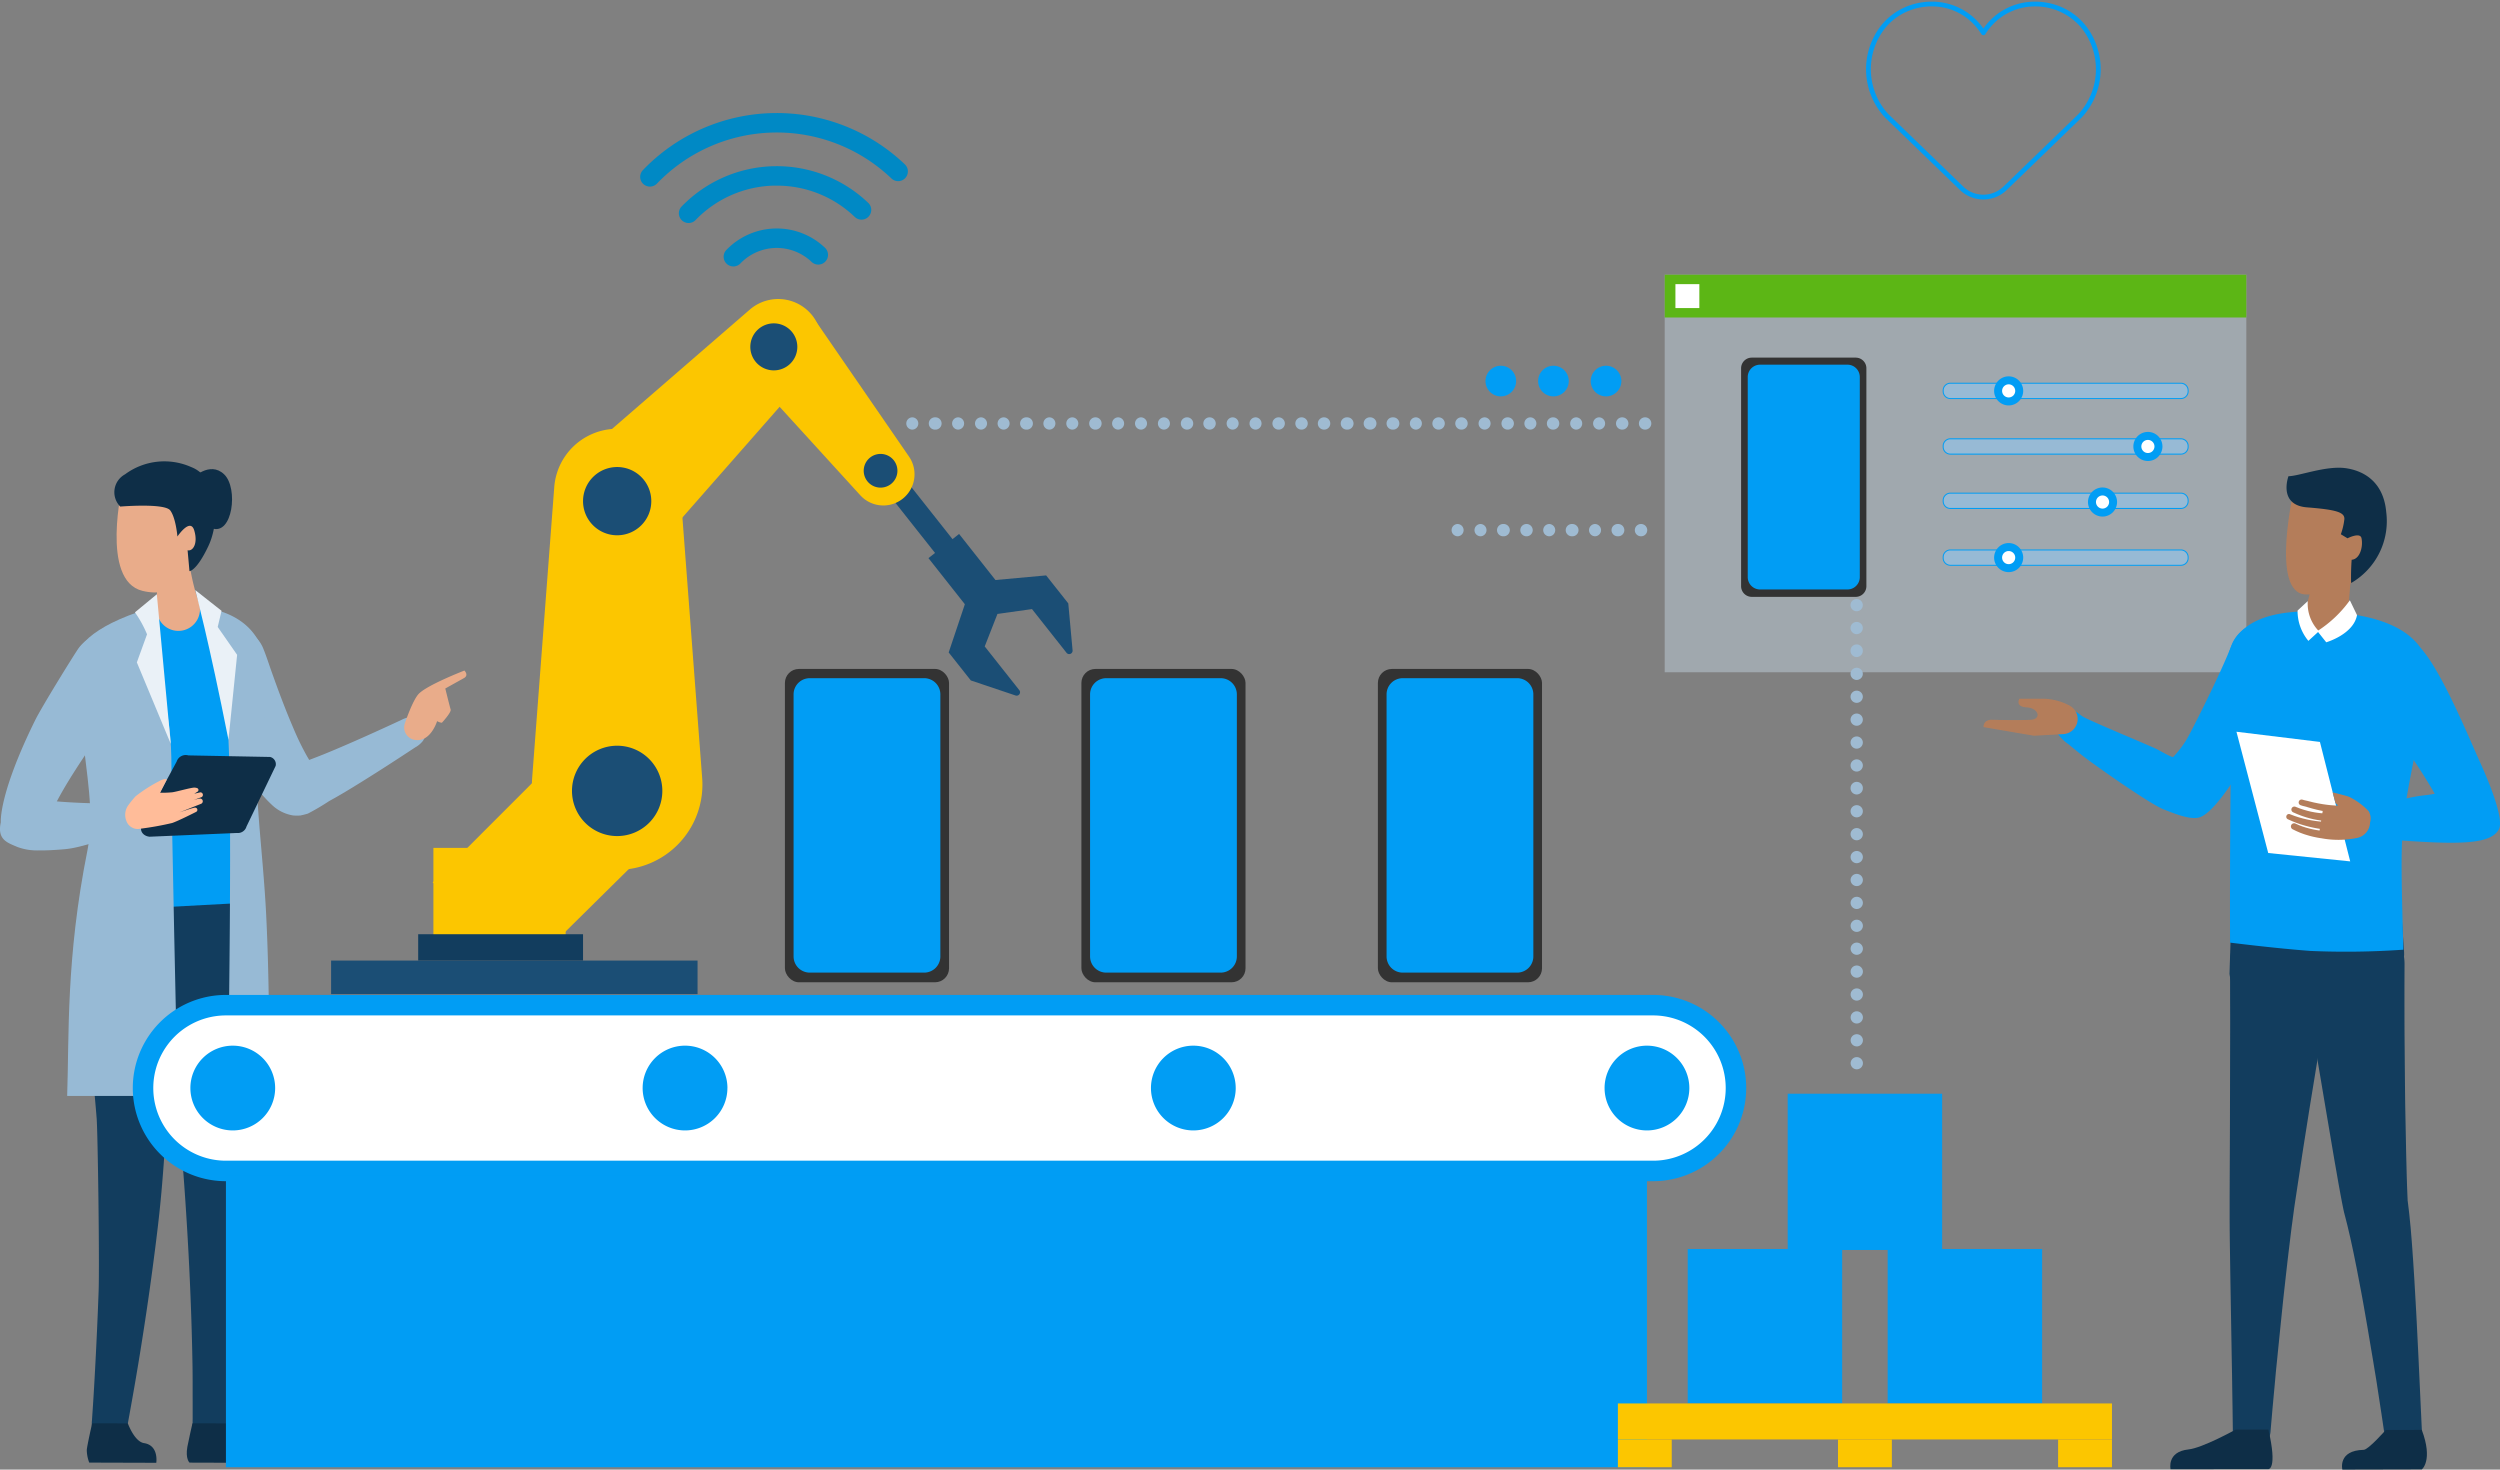 <svg id="Grupo_479" data-name="Grupo 479" xmlns="http://www.w3.org/2000/svg" xmlns:xlink="http://www.w3.org/1999/xlink" width="392.933" height="230.981" viewBox="0 0 392.933 230.981">
  <rect x="0" y="0" width="392.933" height="230.981" fill="#808080" stroke="none"/>
  <defs>
    <clipPath id="clip-path">
      <rect id="Rectángulo_286" data-name="Rectángulo 286" width="392.933" height="230.982" fill="none"/>
    </clipPath>
    <clipPath id="clip-path-3">
      <rect id="Rectángulo_271" data-name="Rectángulo 271" width="91.416" height="62.492" fill="none"/>
    </clipPath>
  </defs>
  <g id="Grupo_478" data-name="Grupo 478" clip-path="url(#clip-path)">
    <g id="Grupo_477" data-name="Grupo 477">
      <g id="Grupo_476" data-name="Grupo 476" clip-path="url(#clip-path)">
        <path id="Trazado_836" data-name="Trazado 836" d="M53.942,74.019A2.4,2.4,0,0,0,51,72.779c-.29.1-.57.253-.849.381q-.872.407-1.749.809c-2.789,1.281-5.59,2.54-8.418,3.733-.78.329-1.561.652-2.348.964-.386.153-.772.3-1.161.45l-.286.106c-.049.019-.241.118-.285.1s-.1-.167-.126-.2c-.059-.1-.116-.194-.174-.29a41.925,41.925,0,0,1-2.2-4.522c-1.261-2.924-2.369-5.912-3.436-8.91-.415-1.17-.79-2.359-1.257-3.509a5.276,5.276,0,1,0-9.488,4.542c.608,1.085,1.129,2.225,1.7,3.332q1.034,2.022,2.11,4.023c1.535,2.848,2.22,6.5,4.08,9.153a19.359,19.359,0,0,0,2.951,3.48,6.253,6.253,0,0,0,3.306,1.638,7.18,7.18,0,0,0,1.126.01,11.539,11.539,0,0,0,1.2-.3,36.436,36.436,0,0,0,3.345-1.97c1.7-.924,3.354-1.936,5-2.956,2.862-1.775,5.686-3.608,8.5-5.464a3.992,3.992,0,0,0,1.239-1.042,2.4,2.4,0,0,0,.18-2.319h0" transform="translate(12.695 40.107)" fill="#97bad5"/>
        <path id="Trazado_837" data-name="Trazado 837" d="M9.315,73.979c.58,6.847,1.709,11.585,2.5,16.908.477,3.205-3.574,8.148-3.822,15.252l23.439.428s-.652-16.593,1.308-28.628c1.139-7.007,6.953-22.852-12.126-21.349-13.3,1.05-11.585,13.989-11.3,17.389" transform="translate(5.475 38.712)" fill="#019df4"/>
        <path id="Trazado_838" data-name="Trazado 838" d="M28.08,91.753q.72,5.966,1.1,11.972c.29,4.687.475,9.372.517,14.067q.051,5.561-.29,11.121c-.207,3.522-.489,7.039-.8,10.555-.4,4.611-.866,9.215-1.34,13.819-.393,3.831-.831,7.656-1.271,11.482a4.9,4.9,0,0,1-.254,1.325,2.8,2.8,0,0,1-5.379-.7,9.124,9.124,0,0,1-.024-1.156c0-.893,0-1.786,0-2.68-.008-1.889.007-3.777-.024-5.664-.393-23.951-2.853-47.707-3.682-52.2q-.566-3.071-1.195-6.134-.273-1.317-.566-2.631a11.779,11.779,0,0,1-.357-2.066,6.811,6.811,0,0,1,13.566-1.1" transform="translate(9.942 58.769)" fill="#123d5e"/>
        <path id="Trazado_839" data-name="Trazado 839" d="M20.838,92.117c.253,3.821.383,7.648.462,11.475q.139,6.7-.118,13.4c-.15,3.9-.426,7.776-.77,11.659-.354,4-.866,8-1.394,11.986-.583,4.405-1.244,8.8-1.95,13.189-.592,3.671-1.235,7.333-1.906,10.991A7.559,7.559,0,0,1,14.908,166a2.8,2.8,0,0,1-5.356-.253,4.039,4.039,0,0,1-.052-1.289q.076-1.158.155-2.314c.115-1.731.212-3.463.307-5.2q.349-6.355.581-12.715c.158-4.552-.128-24.9-.307-27.214-.354-4.554-.858-9.1-1.456-13.624-.281-2.123-.578-4.245-.9-6.364-.138-.9-.28-1.8-.436-2.693a9.714,9.714,0,0,1-.2-2.024,6.811,6.811,0,0,1,13.373-1.552,7,7,0,0,1,.229,1.358" transform="translate(4.956 58.767)" fill="#123d5e"/>
        <path id="Trazado_840" data-name="Trazado 840" d="M8.214,85.523l-.605,6.06c-.4,4.274,5.278,8.209,11.529,8.789s13.673-3.359,14.069-7.633l-.871-8.509Z" transform="translate(5.201 57.72)" fill="#123d5e"/>
        <path id="Trazado_841" data-name="Trazado 841" d="M18.31,132.741s-.661,2.9-.8,3.7c-.332,1.9.342,2.481.342,2.481l14.866.046s.612-2.728-2.717-3.1c-2.147-.238-6.035-3.111-6.035-3.111Z" transform="translate(11.937 90.964)" fill="#0e2e47"/>
        <path id="Trazado_842" data-name="Trazado 842" d="M8.939,132.741s-.79,3.477-.843,4.191a5.755,5.755,0,0,0,.386,1.985l10.536.032s.436-2.728-1.923-3.094c-1.522-.236-2.543-3.1-2.543-3.1Z" transform="translate(5.544 90.964)" fill="#0e2e47"/>
        <path id="Trazado_843" data-name="Trazado 843" d="M23.615,133.338c-.128-8.843-.969-42.467-.957-51.31.013-10.658-1.928-11.212-2.7-18.282-.381-3.5-1.2-6.453-1.063-6.957C1.072,62.405,8.145,69.728,8.747,76.882c.462,5.486,1.882,11.982.718,17.786-3.419,17.053-2.872,29.218-3.2,38.667Z" transform="translate(4.292 38.917)" fill="#97bad5"/>
        <path id="Trazado_844" data-name="Trazado 844" d="M27.746,79c1.015-6.232,5.617-20.313-9.021-22.409a1.824,1.824,0,0,1,.123.226c1.84,4.016,3.44,13.437,4.006,17.773,1.011,7.73.108,58.681.11,58.89l6.456-.861s.246-14.153-.41-27.494C28.5,94.83,26.894,84.236,27.746,79" transform="translate(12.832 38.777)" fill="#97bad5"/>
        <path id="Trazado_845" data-name="Trazado 845" d="M22.084,85.767c-3.185.005-6.369-.015-9.552-.153-1.2-.052-2.4-.12-3.6-.226,1.237-2.341,2.666-4.579,4.124-6.787,1.36-2.061,2.766-4.094,4.2-6.106,1.161-1.631,2.346-3.242,3.537-4.85a5.275,5.275,0,1,0-8.433-6.338c-.533.713-5.754,9.134-6.827,11.31C-.265,84.37.132,88.65.126,88.669c-.6,2.735,1.023,3.21,2.614,3.886a8.832,8.832,0,0,0,3.355.538c1.338.019,2.678-.071,4.011-.182,2.58-.217,5.152-1.37,7.715-1.727q1.58-.222,3.153-.465a7.849,7.849,0,0,0,2.137-.435,2.374,2.374,0,0,0-1.028-4.517" transform="translate(0 40.568)" fill="#97bad5"/>
        <path id="Trazado_846" data-name="Trazado 846" d="M22.228,59.853s5.427-11.913,2.454-14.782c-2.322-2.238-12.843.731-12.843.731s-3.6,15.134,3.106,16.753c5.341,1.289,7.284-2.7,7.284-2.7" transform="translate(7.451 30.314)" fill="#e9ac8a"/>
        <path id="Trazado_847" data-name="Trazado 847" d="M19.949,54.263s0,.025.01.056.017.086.03.15c.029.138.067.335.116.571.1.477.239,1.112.4,1.732s.334,1.224.474,1.657c.071.217.131.394.175.514s.067.192.067.192a3.393,3.393,0,1,1-6.589,1.25l0-.1s0-.1-.007-.271-.01-.416-.01-.7c0-.576.022-1.325.067-2.058s.111-1.456.169-2c.03-.273.056-.5.074-.659.008-.084.017-.15.022-.2l.008-.066a2.5,2.5,0,1,1,5-.072" transform="translate(10.013 35.498)" fill="#e9ac8a"/>
        <path id="Trazado_848" data-name="Trazado 848" d="M22.484,60.281s1.106,0,2.969-3.937,1.638-10.774-2.728-12.436a10.378,10.378,0,0,0-10.366,1.154,3.2,3.2,0,0,0-.755,5.069s6.965-.578,7.855.6,1.131,4.107,1.131,4.107,2.021-3.03,2.643-.957S23.015,57.2,22.188,57Z" transform="translate(7.296 29.488)" fill="#0e2e47"/>
        <path id="Trazado_849" data-name="Trazado 849" d="M17.964,45.25s2.754-2.857,5.032-.681,1.318,9.682-1.923,8.477c-4.146-1.542-3.109-7.8-3.109-7.8" transform="translate(12.231 29.982)" fill="#0e2e47"/>
        <path id="Trazado_850" data-name="Trazado 850" d="M37.825,70.778s1.195-3.58,2.166-4.586c1.358-1.407,7.174-3.655,7.174-3.655s.709.694-.019,1.158L44.16,65.358s.693,2.831.841,3.291-1.375,2.091-1.375,2.091a1.783,1.783,0,0,1-.753-.253s-1.016,3.374-3.5,2.949a1.975,1.975,0,0,1-1.544-2.659" transform="translate(25.828 42.855)" fill="#e9ac8a"/>
        <path id="Trazado_851" data-name="Trazado 851" d="M12.583,58.264l3.443-2.84s1.613,17.34,2.194,23.52L12.886,66.129l1.6-4.41a17.7,17.7,0,0,0-1.9-3.455" transform="translate(8.623 37.98)" fill="#eaf1f7"/>
        <path id="Trazado_852" data-name="Trazado 852" d="M22.344,58.29,18.21,55.031s2.194,8.234,5.218,23.542L24.791,65.21l-3.052-4.378Z" transform="translate(12.479 37.711)" fill="#eaf1f7"/>
        <path id="Trazado_853" data-name="Trazado 853" d="M28.212,82.663,14.5,83.251c-.9-.086-1.5-.758-1.315-1.5l5.565-10.305a1.5,1.5,0,0,1,1.834-.977l12.859.246a1.166,1.166,0,0,1,.866,1.407L29.727,81.65a1.411,1.411,0,0,1-1.515,1.013" transform="translate(9.014 48.259)" fill="#0e2e47"/>
        <path id="Trazado_854" data-name="Trazado 854" d="M15.342,73.149l-.01.019c.022-.01.01-.019.01-.019" transform="translate(10.507 50.127)" fill="#ffbc99"/>
        <path id="Trazado_855" data-name="Trazado 855" d="M22.622,77.145c-.467.066-2.437.757-2.437.757l3.409-1.355a.43.43,0,0,0-.155-.829h-.019a6.459,6.459,0,0,0-1.256.327l1.473-.534a.4.4,0,0,0-.12-.768h-.04l-.961.219.521-.322a.314.314,0,0,0-.066-.565A1.371,1.371,0,0,0,22.534,74c-.541,0-2.658.612-3.438.733a16.222,16.222,0,0,1-1.938.072l1.055-2.086c-.046.022-.238-.29-1.325.332A22.908,22.908,0,0,0,13.3,75.367a16.05,16.05,0,0,0-1.186,1.461,2.582,2.582,0,0,0-.258,2.41,1.892,1.892,0,0,0,2.164,1.227,47.318,47.318,0,0,0,5.019-.9c.918-.295,3.767-1.743,3.767-1.743a.353.353,0,0,0-.172-.674l-.013,0" transform="translate(8.008 49.791)" fill="#ffbc99"/>
        <rect id="Rectángulo_263" data-name="Rectángulo 263" width="81.776" height="11.542" transform="translate(45.223 166.849)" fill="#1b4e75"/>
        <path id="Trazado_856" data-name="Trazado 856" d="M250.675,119.8H26.367a13.028,13.028,0,0,1,0-26.056H250.675a13.028,13.028,0,0,1,0,26.056" transform="translate(9.142 64.24)" fill="#fff"/>
        <path id="Trazado_857" data-name="Trazado 857" d="M251.331,122.067H27.023a14.639,14.639,0,0,1,0-29.278H251.331a14.639,14.639,0,0,1,0,29.278M27.023,96.011a11.417,11.417,0,0,0,0,22.834H251.331a11.417,11.417,0,0,0,0-22.834Z" transform="translate(8.487 63.586)" fill="#019df4"/>
        <rect id="Rectángulo_264" data-name="Rectángulo 264" width="223.349" height="45.851" transform="translate(35.51 184.758)" fill="#019df4"/>
        <path id="Trazado_858" data-name="Trazado 858" d="M31.078,104.184a6.661,6.661,0,1,1-6.662-6.662,6.662,6.662,0,0,1,6.662,6.662" transform="translate(12.168 66.829)" fill="#019df4"/>
        <path id="Trazado_859" data-name="Trazado 859" d="M162.97,104.184a6.661,6.661,0,1,1-6.662-6.662,6.662,6.662,0,0,1,6.662,6.662" transform="translate(102.549 66.829)" fill="#019df4"/>
        <path id="Trazado_860" data-name="Trazado 860" d="M120.664,104.184A6.661,6.661,0,1,1,114,97.522a6.662,6.662,0,0,1,6.662,6.662" transform="translate(73.558 66.829)" fill="#019df4"/>
        <path id="Trazado_861" data-name="Trazado 861" d="M73.257,104.184A6.661,6.661,0,1,1,66.6,97.522a6.662,6.662,0,0,1,6.662,6.662" transform="translate(41.072 66.829)" fill="#019df4"/>
        <rect id="Rectángulo_265" data-name="Rectángulo 265" width="20.783" height="15.973" transform="translate(68.119 133.265)" fill="#fcc600"/>
        <path id="Trazado_862" data-name="Trazado 862" d="M76.7,84.881,60.015,101.363l-19.669-8.9L62.314,70.491A10.176,10.176,0,0,1,76.7,84.881" transform="translate(27.648 46.263)" fill="#fcc600"/>
        <rect id="Rectángulo_266" data-name="Rectángulo 266" width="3.503" height="24.085" transform="matrix(0.784, -0.62, 0.62, 0.784, 134.059, 70.593)" fill="#1b4e75"/>
        <path id="Trazado_863" data-name="Trazado 863" d="M99.576,71.7l-5.435-6.874,2-5.106,5.43-.763L107,65.83a.534.534,0,0,0,.95-.379l-.676-7.387-3.48-4.4L92.185,54.719,88.477,65.774l3.48,4.4,7.029,2.363a.534.534,0,0,0,.59-.838" transform="translate(60.631 36.774)" fill="#1b4e75"/>
        <rect id="Rectángulo_267" data-name="Rectángulo 267" width="6.131" height="10.922" transform="matrix(0.785, -0.62, 0.62, 0.785, 145.928, 87.724)" fill="#1b4e75"/>
        <path id="Trazado_864" data-name="Trazado 864" d="M70.92,39.709,87.857,58.284a4.9,4.9,0,0,0,7.651-6.077L81.254,31.5A6.617,6.617,0,1,0,70.92,39.709" transform="translate(47.392 19.597)" fill="#fcc600"/>
        <path id="Trazado_865" data-name="Trazado 865" d="M76.049,31.715a2.649,2.649,0,1,1-3.723-.426,2.65,2.65,0,0,1,3.723.426" transform="translate(48.877 21.047)" fill="#1b4e75"/>
        <path id="Trazado_866" data-name="Trazado 866" d="M85.276,43.335a2.649,2.649,0,1,1-3.723-.426,2.65,2.65,0,0,1,3.723.426" transform="translate(55.2 29.01)" fill="#1b4e75"/>
        <path id="Trazado_867" data-name="Trazado 867" d="M68.52,65.524,91.654,39.18a6.834,6.834,0,0,0-9.6-9.668L55.55,52.467A9.229,9.229,0,1,0,68.52,65.524" transform="translate(35.847 19.103)" fill="#fcc600"/>
        <path id="Trazado_868" data-name="Trazado 868" d="M56.385,45.814a3.7,3.7,0,1,1-.017,5.226,3.7,3.7,0,0,1,.017-5.226" transform="translate(37.891 30.659)" fill="#1b4e75"/>
        <path id="Trazado_869" data-name="Trazado 869" d="M71.067,31.231a3.695,3.695,0,1,1-.017,5.226,3.7,3.7,0,0,1,.017-5.226" transform="translate(47.952 20.666)" fill="#1b4e75"/>
        <path id="Trazado_870" data-name="Trazado 870" d="M76.364,94.85,72.9,49.163a9.919,9.919,0,0,0-19.782,0L49.649,94.85a13.4,13.4,0,1,0,26.715,0" transform="translate(33.996 27.406)" fill="#fcc600"/>
        <path id="Trazado_871" data-name="Trazado 871" d="M53.345,76.649a7.1,7.1,0,1,1,7.1,7.1,7.1,7.1,0,0,1-7.1-7.1" transform="translate(36.556 47.658)" fill="#1b4e75"/>
        <path id="Trazado_872" data-name="Trazado 872" d="M54.376,48.92a5.364,5.364,0,1,1,5.364,5.364,5.364,5.364,0,0,1-5.364-5.364" transform="translate(37.262 29.848)" fill="#1b4e75"/>
        <path id="Trazado_873" data-name="Trazado 873" d="M100.284,21.247a1.523,1.523,0,0,1-1.092-.425,26.094,26.094,0,0,0-36.85.809,1.53,1.53,0,1,1-2.211-2.117,29.157,29.157,0,0,1,41.178-.9,1.531,1.531,0,0,1-1.025,2.636" transform="translate(40.915 7.224)" fill="#0089c5"/>
        <path id="Trazado_874" data-name="Trazado 874" d="M78.329,18.558a17.656,17.656,0,0,0-12.409,5.454A1.53,1.53,0,0,1,63.71,21.9a20.8,20.8,0,0,1,29.371-.645,1.53,1.53,0,1,1-2.115,2.211,17.663,17.663,0,0,0-12.636-4.9" transform="translate(43.367 10.617)" fill="#0089c5"/>
        <path id="Trazado_875" data-name="Trazado 875" d="M82.4,26.984a1.531,1.531,0,0,1-1.092-.425,7.919,7.919,0,0,0-11.183.246,1.53,1.53,0,0,1-2.211-2.117,10.983,10.983,0,0,1,15.511-.34A1.531,1.531,0,0,1,82.4,26.984" transform="translate(46.248 14.602)" fill="#0089c5"/>
        <rect id="Rectángulo_268" data-name="Rectángulo 268" width="57.596" height="5.275" transform="translate(52.04 150.975)" fill="#1b4e75"/>
        <rect id="Rectángulo_269" data-name="Rectángulo 269" width="25.911" height="4.139" transform="translate(65.727 146.834)" fill="#123d5e"/>
        <path id="Trazado_876" data-name="Trazado 876" d="M200.635,40.853h-.017a.966.966,0,0,1,0-1.931h.017a.966.966,0,1,1,0,1.931m-3.6,0h-.017a.966.966,0,0,1,0-1.931h.017a.966.966,0,1,1,0,1.931m-3.6,0h-.017a.966.966,0,0,1,0-1.931h.017a.966.966,0,0,1,0,1.931m-3.6,0h-.019a.966.966,0,0,1,0-1.931h.019a.966.966,0,0,1,0,1.931m-3.6,0h-.019a.966.966,0,1,1,0-1.931h.019a.966.966,0,0,1,0,1.931m-3.6,0h-.019a.966.966,0,0,1,0-1.931h.019a.966.966,0,0,1,0,1.931m-3.6,0h-.019a.966.966,0,0,1,0-1.931h.019a.966.966,0,1,1,0,1.931m-3.6,0h-.019a.966.966,0,0,1,0-1.931h.019a.966.966,0,0,1,0,1.931m-3.6,0h-.019a.966.966,0,1,1,0-1.931h.019a.966.966,0,0,1,0,1.931m-3.6,0h-.017a.966.966,0,1,1,0-1.931h.017a.966.966,0,0,1,0,1.931m-3.6,0h-.017a.966.966,0,0,1,0-1.931h.017a.966.966,0,0,1,0,1.931m-3.6,0h-.017a.966.966,0,1,1,0-1.931h.017a.966.966,0,1,1,0,1.931m-3.6,0h-.017a.966.966,0,1,1,0-1.931h.017a.966.966,0,1,1,0,1.931m-3.6,0h-.019a.966.966,0,1,1,0-1.931h.019a.966.966,0,1,1,0,1.931m-3.6,0h-.019a.966.966,0,1,1,0-1.931h.019a.966.966,0,0,1,0,1.931m-3.6,0h-.019a.966.966,0,0,1,0-1.931h.019a.966.966,0,1,1,0,1.931m-3.6,0h-.019a.966.966,0,0,1,0-1.931h.019a.966.966,0,1,1,0,1.931m-3.6,0h-.019a.966.966,0,0,1,0-1.931h.019a.966.966,0,0,1,0,1.931m-3.6,0h-.017a.966.966,0,0,1,0-1.931h.017a.966.966,0,0,1,0,1.931m-3.6,0h-.017a.966.966,0,1,1,0-1.931h.017a.966.966,0,0,1,0,1.931m-3.6,0h-.017a.966.966,0,0,1,0-1.931h.017a.966.966,0,1,1,0,1.931m-3.6,0h-.017a.966.966,0,0,1,0-1.931h.017a.966.966,0,0,1,0,1.931m-3.6,0h-.019a.966.966,0,0,1,0-1.931h.019a.966.966,0,0,1,0,1.931m-3.6,0h-.019a.966.966,0,0,1,0-1.931h.019a.966.966,0,0,1,0,1.931m-3.6,0h-.019a.966.966,0,0,1,0-1.931h.019a.966.966,0,1,1,0,1.931m-3.6,0h-.019a.966.966,0,0,1,0-1.931h.019a.966.966,0,0,1,0,1.931m-3.6,0h-.019a.966.966,0,0,1,0-1.931h.019a.966.966,0,0,1,0,1.931m-3.6,0h-.019a.966.966,0,1,1,0-1.931h.019a.966.966,0,1,1,0,1.931m-3.6,0h-.017a.966.966,0,0,1,0-1.931h.017a.966.966,0,0,1,0,1.931m-3.6,0H96.27a.966.966,0,0,1,0-1.931h.017a.966.966,0,0,1,0,1.931m-3.6,0h-.017a.966.966,0,0,1,0-1.931h.017a.966.966,0,0,1,0,1.931m-3.6,0h-.019a.966.966,0,1,1,0-1.931h.019a.966.966,0,1,1,0,1.931m-3.6,0h-.019a.966.966,0,0,1,0-1.931h.019a.966.966,0,0,1,0,1.931" transform="translate(57.911 26.672)" fill="#9fbbd2"/>
        <g id="Grupo_475" data-name="Grupo 475" transform="translate(261.647 43.175)" opacity="0.4">
          <g id="Grupo_474" data-name="Grupo 474">
            <g id="Grupo_473" data-name="Grupo 473" clip-path="url(#clip-path-3)">
              <rect id="Rectángulo_270" data-name="Rectángulo 270" width="91.416" height="62.492" transform="translate(0)" fill="#d0e3f2"/>
            </g>
          </g>
        </g>
        <rect id="Rectángulo_272" data-name="Rectángulo 272" width="91.416" height="6.728" transform="translate(261.647 43.175)" fill="#5cb615"/>
        <rect id="Rectángulo_273" data-name="Rectángulo 273" width="3.76" height="3.76" transform="translate(263.332 44.66)" fill="#fff"/>
        <path id="Trazado_877" data-name="Trazado 877" d="M218.6,38.15H182.359a1.133,1.133,0,0,1-1.132-1.134v-.142a1.133,1.133,0,0,1,1.132-1.133H218.6a1.133,1.133,0,0,1,1.134,1.133v.142A1.134,1.134,0,0,1,218.6,38.15" transform="translate(124.189 24.493)" fill="#97bad5"/>
        <path id="Trazado_878" data-name="Trazado 878" d="M218.628,38.263H182.391a1.215,1.215,0,0,1-1.213-1.213v-.142a1.216,1.216,0,0,1,1.213-1.215h36.237a1.216,1.216,0,0,1,1.213,1.215v.142a1.215,1.215,0,0,1-1.213,1.213m-36.237-2.408a1.054,1.054,0,0,0-1.053,1.053v.142a1.055,1.055,0,0,0,1.053,1.053h36.237a1.056,1.056,0,0,0,1.053-1.053v-.142a1.055,1.055,0,0,0-1.053-1.053Z" transform="translate(124.156 24.459)" fill="#019df4"/>
        <path id="Trazado_879" data-name="Trazado 879" d="M188.008,38.789a1.658,1.658,0,1,1,1.658-1.658,1.66,1.66,0,0,1-1.658,1.658" transform="translate(127.7 24.308)" fill="#fff"/>
        <path id="Trazado_880" data-name="Trazado 880" d="M188.263,36.354a1.031,1.031,0,1,1-1.031,1.031,1.031,1.031,0,0,1,1.031-1.031m0-1.254a2.285,2.285,0,1,0,2.285,2.285,2.285,2.285,0,0,0-2.285-2.285" transform="translate(127.445 24.053)" fill="#019df4"/>
        <path id="Trazado_881" data-name="Trazado 881" d="M218.6,53.7H182.359a1.133,1.133,0,0,1-1.132-1.134v-.142a1.133,1.133,0,0,1,1.132-1.132H218.6a1.133,1.133,0,0,1,1.134,1.132v.142A1.134,1.134,0,0,1,218.6,53.7" transform="translate(124.189 35.147)" fill="#97bad5"/>
        <path id="Trazado_882" data-name="Trazado 882" d="M218.628,53.81H182.391a1.215,1.215,0,0,1-1.213-1.213v-.142a1.215,1.215,0,0,1,1.213-1.213h36.237a1.215,1.215,0,0,1,1.213,1.213V52.6a1.215,1.215,0,0,1-1.213,1.213M182.391,51.4a1.054,1.054,0,0,0-1.053,1.053V52.6a1.055,1.055,0,0,0,1.053,1.053h36.237a1.056,1.056,0,0,0,1.053-1.053v-.142a1.055,1.055,0,0,0-1.053-1.053Z" transform="translate(124.156 35.115)" fill="#019df4"/>
        <path id="Trazado_883" data-name="Trazado 883" d="M188.008,54.337a1.658,1.658,0,1,1,1.658-1.658,1.659,1.659,0,0,1-1.658,1.658" transform="translate(127.7 34.963)" fill="#fff"/>
        <path id="Trazado_884" data-name="Trazado 884" d="M188.263,51.9a1.031,1.031,0,1,1-1.031,1.031,1.031,1.031,0,0,1,1.031-1.031m0-1.254a2.285,2.285,0,1,0,2.285,2.285,2.285,2.285,0,0,0-2.285-2.285" transform="translate(127.445 34.708)" fill="#019df4"/>
        <path id="Trazado_885" data-name="Trazado 885" d="M218.6,43.332H182.359a1.133,1.133,0,0,1-1.132-1.134v-.142a1.133,1.133,0,0,1,1.132-1.133H218.6a1.133,1.133,0,0,1,1.134,1.133V42.2a1.134,1.134,0,0,1-1.134,1.134" transform="translate(124.189 28.044)" fill="#97bad5"/>
        <path id="Trazado_886" data-name="Trazado 886" d="M218.628,43.446H182.391a1.215,1.215,0,0,1-1.213-1.213v-.142a1.216,1.216,0,0,1,1.213-1.215h36.237a1.216,1.216,0,0,1,1.213,1.215v.142a1.215,1.215,0,0,1-1.213,1.213m-36.237-2.408a1.054,1.054,0,0,0-1.053,1.053v.142a1.055,1.055,0,0,0,1.053,1.053h36.237a1.056,1.056,0,0,0,1.053-1.053v-.142a1.055,1.055,0,0,0-1.053-1.053Z" transform="translate(124.156 28.011)" fill="#019df4"/>
        <path id="Trazado_887" data-name="Trazado 887" d="M200.994,43.972a1.658,1.658,0,1,1,1.658-1.658,1.66,1.66,0,0,1-1.658,1.658" transform="translate(136.599 27.86)" fill="#fff"/>
        <path id="Trazado_888" data-name="Trazado 888" d="M201.249,41.537a1.031,1.031,0,1,1-1.031,1.031,1.031,1.031,0,0,1,1.031-1.031m0-1.254a2.285,2.285,0,1,0,2.285,2.285,2.285,2.285,0,0,0-2.285-2.285" transform="translate(136.344 27.605)" fill="#019df4"/>
        <path id="Trazado_889" data-name="Trazado 889" d="M218.6,48.4H182.359a1.133,1.133,0,0,1-1.132-1.134v-.142a1.133,1.133,0,0,1,1.132-1.133H218.6a1.133,1.133,0,0,1,1.134,1.133v.142A1.134,1.134,0,0,1,218.6,48.4" transform="translate(124.189 31.518)" fill="#97bad5"/>
        <path id="Trazado_890" data-name="Trazado 890" d="M218.628,48.514H182.391a1.215,1.215,0,0,1-1.213-1.213v-.142a1.215,1.215,0,0,1,1.213-1.213h36.237a1.215,1.215,0,0,1,1.213,1.213V47.3a1.215,1.215,0,0,1-1.213,1.213m-36.237-2.408a1.054,1.054,0,0,0-1.053,1.053V47.3a1.055,1.055,0,0,0,1.053,1.053h36.237a1.056,1.056,0,0,0,1.053-1.053v-.142a1.055,1.055,0,0,0-1.053-1.053Z" transform="translate(124.156 31.485)" fill="#019df4"/>
        <path id="Trazado_891" data-name="Trazado 891" d="M196.764,49.154a1.658,1.658,0,1,1,1.658-1.658,1.66,1.66,0,0,1-1.658,1.658" transform="translate(133.701 31.411)" fill="#fff"/>
        <path id="Trazado_892" data-name="Trazado 892" d="M197.018,46.719a1.031,1.031,0,1,1-1.031,1.031,1.031,1.031,0,0,1,1.031-1.031m0-1.254A2.285,2.285,0,1,0,199.3,47.75a2.285,2.285,0,0,0-2.285-2.285" transform="translate(133.445 31.156)" fill="#019df4"/>
        <path id="Trazado_893" data-name="Trazado 893" d="M165.14,50.8h-.019a.966.966,0,0,1,0-1.931h.019a.966.966,0,1,1,0,1.931m-3.6,0h-.019a.966.966,0,1,1,0-1.931h.019a.966.966,0,1,1,0,1.931m-3.6,0h-.019a.966.966,0,0,1,0-1.931h.019a.966.966,0,0,1,0,1.931m-3.6,0h-.019a.966.966,0,1,1,0-1.931h.019a.966.966,0,1,1,0,1.931m-3.6,0h-.017a.966.966,0,0,1,0-1.931h.017a.966.966,0,0,1,0,1.931m-3.6,0h-.017a.966.966,0,0,1,0-1.931h.017a.966.966,0,1,1,0,1.931m-3.6,0h-.017a.966.966,0,1,1,0-1.931h.017a.966.966,0,1,1,0,1.931m-3.6,0h-.019a.966.966,0,0,1,0-1.931h.019a.966.966,0,0,1,0,1.931m-3.6,0h-.019a.966.966,0,0,1,0-1.931h.019a.966.966,0,0,1,0,1.931" transform="translate(92.765 33.491)" fill="#9fbbd2"/>
        <rect id="Rectángulo_274" data-name="Rectángulo 274" width="24.276" height="24.276" transform="translate(265.263 196.307)" fill="#019df4"/>
        <rect id="Rectángulo_275" data-name="Rectángulo 275" width="24.276" height="24.276" transform="translate(296.69 196.307)" fill="#019df4"/>
        <rect id="Rectángulo_276" data-name="Rectángulo 276" width="24.276" height="24.559" transform="translate(280.977 171.903)" fill="#019df4"/>
        <rect id="Rectángulo_277" data-name="Rectángulo 277" width="77.657" height="5.659" transform="translate(254.287 220.584)" fill="#fcc600"/>
        <rect id="Rectángulo_278" data-name="Rectángulo 278" width="8.465" height="4.365" transform="translate(254.287 226.244)" fill="#fcc600"/>
        <rect id="Rectángulo_279" data-name="Rectángulo 279" width="8.465" height="4.365" transform="translate(323.479 226.244)" fill="#fcc600"/>
        <rect id="Rectángulo_280" data-name="Rectángulo 280" width="8.465" height="4.365" transform="translate(288.883 226.244)" fill="#fcc600"/>
        <path id="Trazado_894" data-name="Trazado 894" d="M173.562,129.783a.966.966,0,0,1-.966-.966V128.8a.966.966,0,0,1,1.931,0v.017a.966.966,0,0,1-.966.966m0-3.6a.967.967,0,0,1-.966-.966V125.2a.966.966,0,0,1,1.931,0v.019a.967.967,0,0,1-.966.966m0-3.6a.967.967,0,0,1-.966-.966V121.6a.966.966,0,0,1,1.931,0v.019a.967.967,0,0,1-.966.966m0-3.6a.967.967,0,0,1-.966-.966V118a.966.966,0,0,1,1.931,0v.019a.967.967,0,0,1-.966.966m0-3.6a.967.967,0,0,1-.966-.966v-.019a.966.966,0,0,1,1.931,0v.019a.967.967,0,0,1-.966.966m0-3.6a.967.967,0,0,1-.966-.966v-.019a.966.966,0,0,1,1.931,0v.019a.967.967,0,0,1-.966.966m0-3.6a.966.966,0,0,1-.966-.966v-.017a.966.966,0,0,1,1.931,0v.017a.966.966,0,0,1-.966.966m0-3.6a.966.966,0,0,1-.966-.966v-.017a.966.966,0,0,1,1.931,0v.017a.966.966,0,0,1-.966.966m0-3.6a.966.966,0,0,1-.966-.966v-.017a.966.966,0,0,1,1.931,0v.017a.966.966,0,0,1-.966.966m0-3.6a.966.966,0,0,1-.966-.966v-.017a.966.966,0,0,1,1.931,0v.017a.966.966,0,0,1-.966.966m0-3.6a.966.966,0,0,1-.966-.966v-.019a.966.966,0,0,1,1.931,0v.019a.966.966,0,0,1-.966.966m0-3.6a.967.967,0,0,1-.966-.966v-.019a.966.966,0,0,1,1.931,0v.019a.967.967,0,0,1-.966.966m0-3.6a.967.967,0,0,1-.966-.966v-.019a.966.966,0,1,1,1.931,0v.019a.967.967,0,0,1-.966.966m0-3.6a.967.967,0,0,1-.966-.966v-.019a.966.966,0,0,1,1.931,0v.019a.967.967,0,0,1-.966.966m0-3.6a.967.967,0,0,1-.966-.966v-.019a.966.966,0,0,1,1.931,0v.019a.967.967,0,0,1-.966.966m0-3.6a.967.967,0,0,1-.966-.966v-.019a.966.966,0,0,1,1.931,0v.019a.967.967,0,0,1-.966.966m0-3.6a.966.966,0,0,1-.966-.966v-.017a.966.966,0,0,1,1.931,0v.017a.966.966,0,0,1-.966.966m0-3.6a.966.966,0,0,1-.966-.966v-.017a.966.966,0,0,1,1.931,0v.017a.966.966,0,0,1-.966.966m0-3.6a.966.966,0,0,1-.966-.966v-.017a.966.966,0,1,1,1.931,0v.017a.966.966,0,0,1-.966.966m0-3.6a.966.966,0,0,1-.966-.966v-.019a.966.966,0,0,1,1.931,0v.019a.966.966,0,0,1-.966.966m0-3.6a.967.967,0,0,1-.966-.966v-.019a.966.966,0,0,1,1.931,0v.019a.967.967,0,0,1-.966.966" transform="translate(118.275 38.285)" fill="#9fbbd2"/>
        <path id="Trazado_895" data-name="Trazado 895" d="M148.355,36.518a2.408,2.408,0,1,1,2.408,2.408,2.409,2.409,0,0,1-2.408-2.408" transform="translate(101.663 23.375)" fill="#019df4"/>
        <path id="Trazado_896" data-name="Trazado 896" d="M143.449,36.518a2.408,2.408,0,1,1,2.408,2.408,2.409,2.409,0,0,1-2.408-2.408" transform="translate(98.302 23.375)" fill="#019df4"/>
        <path id="Trazado_897" data-name="Trazado 897" d="M138.542,36.518a2.407,2.407,0,1,1,2.408,2.408,2.409,2.409,0,0,1-2.408-2.408" transform="translate(94.939 23.375)" fill="#019df4"/>
        <rect id="Rectángulo_281" data-name="Rectángulo 281" width="25.795" height="49.247" rx="2.196" transform="translate(123.368 105.14)" fill="#333"/>
        <path id="Trazado_898" data-name="Trazado 898" d="M94.537,63.249H76.557a2.545,2.545,0,0,0-2.545,2.545v41.188a2.546,2.546,0,0,0,2.545,2.546h17.98a2.546,2.546,0,0,0,2.545-2.546V65.794a2.545,2.545,0,0,0-2.545-2.545" transform="translate(50.718 43.343)" fill="#019df4"/>
        <rect id="Rectángulo_282" data-name="Rectángulo 282" width="25.795" height="49.247" rx="2.196" transform="translate(169.968 105.14)" fill="#333"/>
        <path id="Trazado_899" data-name="Trazado 899" d="M122.188,63.249h-17.98a2.545,2.545,0,0,0-2.545,2.545v41.188a2.546,2.546,0,0,0,2.545,2.546h17.98a2.546,2.546,0,0,0,2.545-2.546V65.794a2.545,2.545,0,0,0-2.545-2.545" transform="translate(69.667 43.343)" fill="#019df4"/>
        <rect id="Rectángulo_283" data-name="Rectángulo 283" width="25.795" height="49.247" rx="2.196" transform="translate(216.568 105.14)" fill="#333"/>
        <path id="Trazado_900" data-name="Trazado 900" d="M149.84,63.249H131.86a2.545,2.545,0,0,0-2.545,2.545v41.188a2.546,2.546,0,0,0,2.545,2.546h17.98a2.546,2.546,0,0,0,2.545-2.546V65.794a2.545,2.545,0,0,0-2.545-2.545" transform="translate(88.616 43.343)" fill="#019df4"/>
        <path id="Rectángulo_284" data-name="Rectángulo 284" d="M1.676,0h16.34a1.676,1.676,0,0,1,1.676,1.676V35.92A1.677,1.677,0,0,1,18.015,37.6H1.677A1.677,1.677,0,0,1,0,35.92V1.676A1.676,1.676,0,0,1,1.676,0Z" transform="translate(273.654 56.21)" fill="#333"/>
        <path id="Trazado_901" data-name="Trazado 901" d="M178.666,34.011H164.939A1.943,1.943,0,0,0,163,35.954V67.4a1.943,1.943,0,0,0,1.943,1.943h13.727a1.943,1.943,0,0,0,1.943-1.943V35.954a1.943,1.943,0,0,0-1.943-1.943" transform="translate(111.697 23.307)" fill="#019df4"/>
        <path id="Trazado_902" data-name="Trazado 902" d="M208,93.228s.007,1.146.017,3.15c0,1,0,2.216.007,3.612s.01,2.968,0,4.683c-.007,3.431-.015,7.435-.025,11.724s-.035,8.873-.054,13.454c0,1.154,0,2.311,0,3.462l.01,1.744c.007.571.012,1.143.019,1.709.034,2.258.066,4.481.1,6.632.074,4.287.143,8.288.2,11.718.015.856.032,1.677.046,2.457s.022,1.522.032,2.218c.022,1.39.04,2.6.056,3.6.025,2,.039,3.14.039,3.14a2.967,2.967,0,0,0,5.922.228v-.015s.024-.283.069-.816.115-1.311.2-2.3.2-2.2.327-3.581c.064-.691.133-1.427.2-2.2s.157-1.589.241-2.44c.172-1.7.357-3.542.554-5.489q.149-1.461.308-3t.339-3.125c.236-2.118.479-4.308.752-6.52q.1-.827.2-1.662t.212-1.645q.111-.839.224-1.684l.057-.423.013-.106.008-.054c0-.013,0,.032,0,0l0-.025.032-.211.126-.844c.34-2.25.681-4.5,1.016-6.716s.691-4.4,1.021-6.512.672-4.154.986-6.091.618-3.767.895-5.455.543-3.237.775-4.609.44-2.568.608-3.553l.543-3.092v0a8.1,8.1,0,1,0-15.966-2.8A8.555,8.555,0,0,0,208,93.228" transform="translate(142.494 58.303)" fill="#123d5e"/>
        <path id="Trazado_903" data-name="Trazado 903" d="M214.789,94.582s.2,1.134.544,3.119.822,4.816,1.406,8.216,1.245,7.37,1.965,11.622c.361,2.13.733,4.333,1.111,6.569.2,1.124.4,2.258.595,3.4q.157.862.313,1.726c.108.583.219,1.17.342,1.788l.1.5.052.256.076.347.04.174.02.088c-.029-.148-.005-.027-.008-.052l.007.025.052.209.108.415c.138.549.295,1.131.406,1.623.12.512.241,1.025.361,1.534q.177.814.351,1.62c.118.536.229,1.075.337,1.616s.217,1.075.325,1.608q.308,1.613.608,3.178t.566,3.089q.265,1.519.517,2.966c.325,1.935.634,3.762.918,5.448.138.844.271,1.655.4,2.425s.234,1.5.34,2.189c.211,1.375.394,2.575.546,3.563s.261,1.764.339,2.294.115.807.115.807l0,.014a2.967,2.967,0,0,0,5.9-.56s-.214-4.592-.533-11.48c-.086-1.724-.179-3.591-.276-5.566s-.227-4.067-.347-6.225q-.1-1.625-.209-3.3-.061-.842-.12-1.69c-.039-.566-.079-1.136-.128-1.714s-.094-1.156-.142-1.736q-.091-.913-.184-1.83c-.059-.635-.131-1.171-.2-1.748l-.052-.426-.025-.214,0-.025c-.007-.044.013.059-.019-.1l0-.02,0-.037,0-.074-.007-.17-.017-.354q-.033-.809-.066-1.616c-.017-.56-.035-1.119-.052-1.677q-.043-1.694-.086-3.371c-.044-2.245-.088-4.456-.13-6.594s-.054-4.217-.074-6.183-.032-3.827-.047-5.545-.015-3.293-.017-4.688,0-2.614,0-3.617c.008-2,.012-3.148.012-3.148v-.007a8.078,8.078,0,1,0-16.157-.061,8.722,8.722,0,0,0,.12,1.417" transform="translate(147.107 58.328)" fill="#123d5e"/>
        <path id="Trazado_904" data-name="Trazado 904" d="M234.872,84.588s.354,5.2.5,7.147c.33,4.3-7.446,8.416-13.732,8.988s-13.32-1.3-13.711-5.593l.337-10.594Z" transform="translate(142.489 57.93)" fill="#123d5e"/>
        <path id="Trazado_905" data-name="Trazado 905" d="M217.831,133.328c1.454,6.269.007,6.21.007,6.21l-15.387.017s-.629-2.745,2.818-3.109c2.223-.234,7.4-3.114,7.4-3.114Z" transform="translate(138.703 91.366)" fill="#0e2e47"/>
        <path id="Trazado_906" data-name="Trazado 906" d="M230.962,133.356c1.815,4.823.007,6.21.007,6.21l-12.491.03s-.763-3.018,3.36-3.108c.736-.017,3.472-3.128,3.472-3.128Z" transform="translate(149.678 91.385)" fill="#0e2e47"/>
        <path id="Trazado_907" data-name="Trazado 907" d="M192.1,73.062a2.463,2.463,0,0,0-.062,2.477,6.747,6.747,0,0,0,1.7,1.648q1.052.882,2.127,1.734c1.776,1.416,10.663,7.668,12.825,8.5,1.456.558,3.945,1.626,5.47,1.286,3.863-.858,11.93-16.994,14.06-20.8.4-.716.836-1.432,1.171-2.184a5.432,5.432,0,0,0-1.849-6.66,5.475,5.475,0,0,0-4.843-.7,5.546,5.546,0,0,0-3.411,3.387c-1.495,3.979-6.414,13.767-7.071,14.783a16.27,16.27,0,0,1-2.031,2.631c-.167.169-2.093-.983-2.73-1.288-1.154-.553-10.435-4.405-11.477-5.041-.632-.388-1-.913-1.78-.922a2.459,2.459,0,0,0-2.1,1.151h0" transform="translate(131.393 39.801)" fill="#019df4"/>
        <path id="Trazado_908" data-name="Trazado 908" d="M237.372,78.951c-2.428,12.25-2.428,12.25-1.914,31.247a128.62,128.62,0,0,1-14.623.194c-5.6-.416-12.613-1.306-12.613-1.306s-.086-18.144.212-32.519c.148-7.107-6.483-21.128,16.007-19.411,22.554,1.722,13.834,17.237,12.931,21.8" transform="translate(142.285 39.068)" fill="#019df4"/>
        <path id="Trazado_909" data-name="Trazado 909" d="M223.872,60.592s6.379-11.514,3.623-14.623c-2.149-2.427-12.931-.281-12.931-.281s-4.043,16.952,1.791,17.04c5.116.076,7.516-2.135,7.516-2.135" transform="translate(146.1 30.709)" fill="#b47d5a"/>
        <path id="Trazado_910" data-name="Trazado 910" d="M223.4,61.742a11.232,11.232,0,0,0,5.518-11.157c-.388-4.4-3.109-6.384-6.247-6.876s-7.537,1.261-9.116,1.242c0,0-1.7,4.537,2.917,4.9s5.951.775,5.865,1.874a10.424,10.424,0,0,1-.553,2.354l1.05.635s1.992-1.025,2.2-.01c.28,1.353-.26,3.3-1.549,3.381,0,0-.143,1.743-.086,3.655" transform="translate(146.133 29.893)" fill="#0e2e47"/>
        <path id="Trazado_911" data-name="Trazado 911" d="M216.517,54.315s-.094.31-.234.774-.313,1.07-.482,1.687-.33,1.242-.445,1.717c-.056.238-.1.436-.137.576s-.051.219-.051.219l-.01.049a3.42,3.42,0,0,0,6.667,1.532,3.5,3.5,0,0,0,.061-1.186l-.024-.2c-.015-.125-.037-.305-.062-.519-.047-.433.3-3.5.271-3.945s-.578-.019-.578-.019l-.005-.093a2.542,2.542,0,0,0-4.972-.6" transform="translate(147.382 35.983)" fill="#b47d5a"/>
        <path id="Trazado_912" data-name="Trazado 912" d="M222.358,58.315l-1.126-2.332a18.533,18.533,0,0,1-5.111,4.845l1.4,1.759s4.289-1.244,4.837-4.272" transform="translate(148.102 38.364)" fill="#fff"/>
        <path id="Trazado_913" data-name="Trazado 913" d="M214.276,57.551l1.606-1.49a6.168,6.168,0,0,0,1.756,4.732l-1.66,1.52a7.379,7.379,0,0,1-1.7-4.763" transform="translate(146.837 38.417)" fill="#fff"/>
        <path id="Trazado_914" data-name="Trazado 914" d="M220.278,86.695a2.469,2.469,0,0,0,.362,3.5,2.883,2.883,0,0,0,1.582.541q1.047.1,2.1.189c11.76.945,16.6.827,17.874-1.574.964-1.823-2.3-9.08-3.034-10.695-1.5-3.285-5.786-13.765-9.033-17.515-1.773-2.046-4.911-1.523-7.087.079a5.485,5.485,0,0,0-1.515,7.017,10.341,10.341,0,0,0,.748,1.085q.635.854,1.262,1.712,1.476,2.025,2.919,4.07c2.14,3.033,3.8,5.448,5.656,8.667-.918.2-1.647.231-2.573.376-2.612.406-8.843,2.053-9.259,2.546" transform="translate(150.563 40.981)" fill="#019df4"/>
        <path id="Trazado_915" data-name="Trazado 915" d="M199.783,68.351a2.382,2.382,0,0,0-1.288-2.113,9.124,9.124,0,0,0-4.153-1.074h-3.713s-.743,1.257,1.136,1.362,2.415,1.84.639,1.948-6.089,0-6.089,0-1.326-.1-1.326,1.154l7.938,1.357,4.613-.26a2.379,2.379,0,0,0,2.243-2.375" transform="translate(126.768 44.655)" fill="#b47d5a"/>
        <path id="Trazado_916" data-name="Trazado 916" d="M226.458,88.619,221.7,69.844l-13.12-1.6,4.993,19.06Z" transform="translate(142.931 46.767)" fill="#fff"/>
        <path id="Trazado_917" data-name="Trazado 917" d="M213.253,77.577a.42.42,0,0,1,.543-.243l.019.007.288.11.329.125c.128.049.276.093.435.147s.33.11.517.16.378.111.583.157.411.106.629.147.433.091.656.125.44.074.657.1.433.054.642.078c.044,0,.088.007.131.012l.027-.172c-.177-.02-.357-.049-.541-.078-.211-.032-.42-.081-.632-.12l-.624-.148-.6-.17-.549-.182c-.175-.057-.334-.126-.484-.182s-.288-.108-.406-.163l-.308-.135-.268-.118a.472.472,0,0,1,.361-.871l.022.008.256.1.295.115c.113.047.244.086.386.135s.295.1.462.148l.519.145.56.133.583.11c.2.027.391.062.585.083s.383.044.566.054l.059-.367-.162-.03-.683-.148c-.222-.052-.433-.11-.635-.16s-.389-.108-.563-.157-.335-.094-.475-.143-.536-.131-.637-.163l-.315-.1a.461.461,0,0,1,.27-.881l.017.005.307.086c.1.027.49.106.627.145s.292.072.458.115.351.091.546.128.4.086.612.125l.659.115c.224.03.453.067.681.094s.458.056.684.072.448.037.664.047c.111.008.219.013.325.017-.169-.308-.347-.266-.423-.576-.12-.5-.415-1.5-.389-1.515,0,0,2.332.578,2.575.7a10.762,10.762,0,0,1,3.071,2.252,2.234,2.234,0,0,1,.227,1.773,2.563,2.563,0,0,1-2.145,2.459,14.475,14.475,0,0,1-5.482.034l-.216-.03c-.194-.034-.4-.062-.6-.106s-.408-.083-.612-.133-.406-.1-.6-.158-.393-.118-.58-.177-.366-.126-.534-.19c-.086-.03-.167-.062-.248-.091l-.226-.1c-.145-.062-.278-.118-.394-.172l-.3-.147-.26-.128a.5.5,0,0,1,.423-.9l.027.012s.088.04.243.108c.076.035.17.076.276.125s.234.089.369.143l.211.081.231.074c.158.052.324.11.5.155s.354.1.541.143.374.089.566.125.381.071.57.1c.1.019.2.032.305.046l.044-.268c-.032,0-.062-.008-.094-.013-.219-.035-.447-.071-.674-.118s-.46-.093-.691-.147-.458-.113-.684-.172-.443-.128-.656-.19-.413-.137-.605-.2-.372-.133-.536-.2-.319-.123-.45-.18l-.34-.152-.3-.133a.421.421,0,0,1-.221-.533" transform="translate(146.118 50.635)" fill="#b47d5a"/>
        <path id="Trazado_918" data-name="Trazado 918" d="M192.32,31.094a5.265,5.265,0,0,1-3.74-1.544l-11.7-11.315-.011-.011a11.15,11.15,0,0,1-.582-14.518A9.876,9.876,0,0,1,179.852.944,10.451,10.451,0,0,1,184.184,0,9.845,9.845,0,0,1,189.8,1.718a10.052,10.052,0,0,1,2.521,2.509,10.046,10.046,0,0,1,2.5-2.494A9.859,9.859,0,0,1,200.46,0a10.454,10.454,0,0,1,4.334.945,9.859,9.859,0,0,1,3.563,2.765,11.149,11.149,0,0,1-.589,14.509l-.011.011-11.7,11.315A5.269,5.269,0,0,1,192.32,31.094ZM177.41,17.7,189.1,29.013l0,0a4.553,4.553,0,0,0,6.427,0l0,0L207.23,17.7a10.4,10.4,0,0,0,.542-13.518A9.419,9.419,0,0,0,200.46.754a9.112,9.112,0,0,0-5.209,1.6A9.4,9.4,0,0,0,192.637,5.1a.371.371,0,0,1-.318.175A.375.375,0,0,1,192,5.1a9.391,9.391,0,0,0-2.629-2.767A9.1,9.1,0,0,0,184.184.75a9.7,9.7,0,0,0-4.019.876,9.122,9.122,0,0,0-3.291,2.55A10.4,10.4,0,0,0,177.41,17.7Z" transform="translate(119.414 0.257)" fill="#019df4"/>
      </g>
    </g>
  </g>
</svg>
